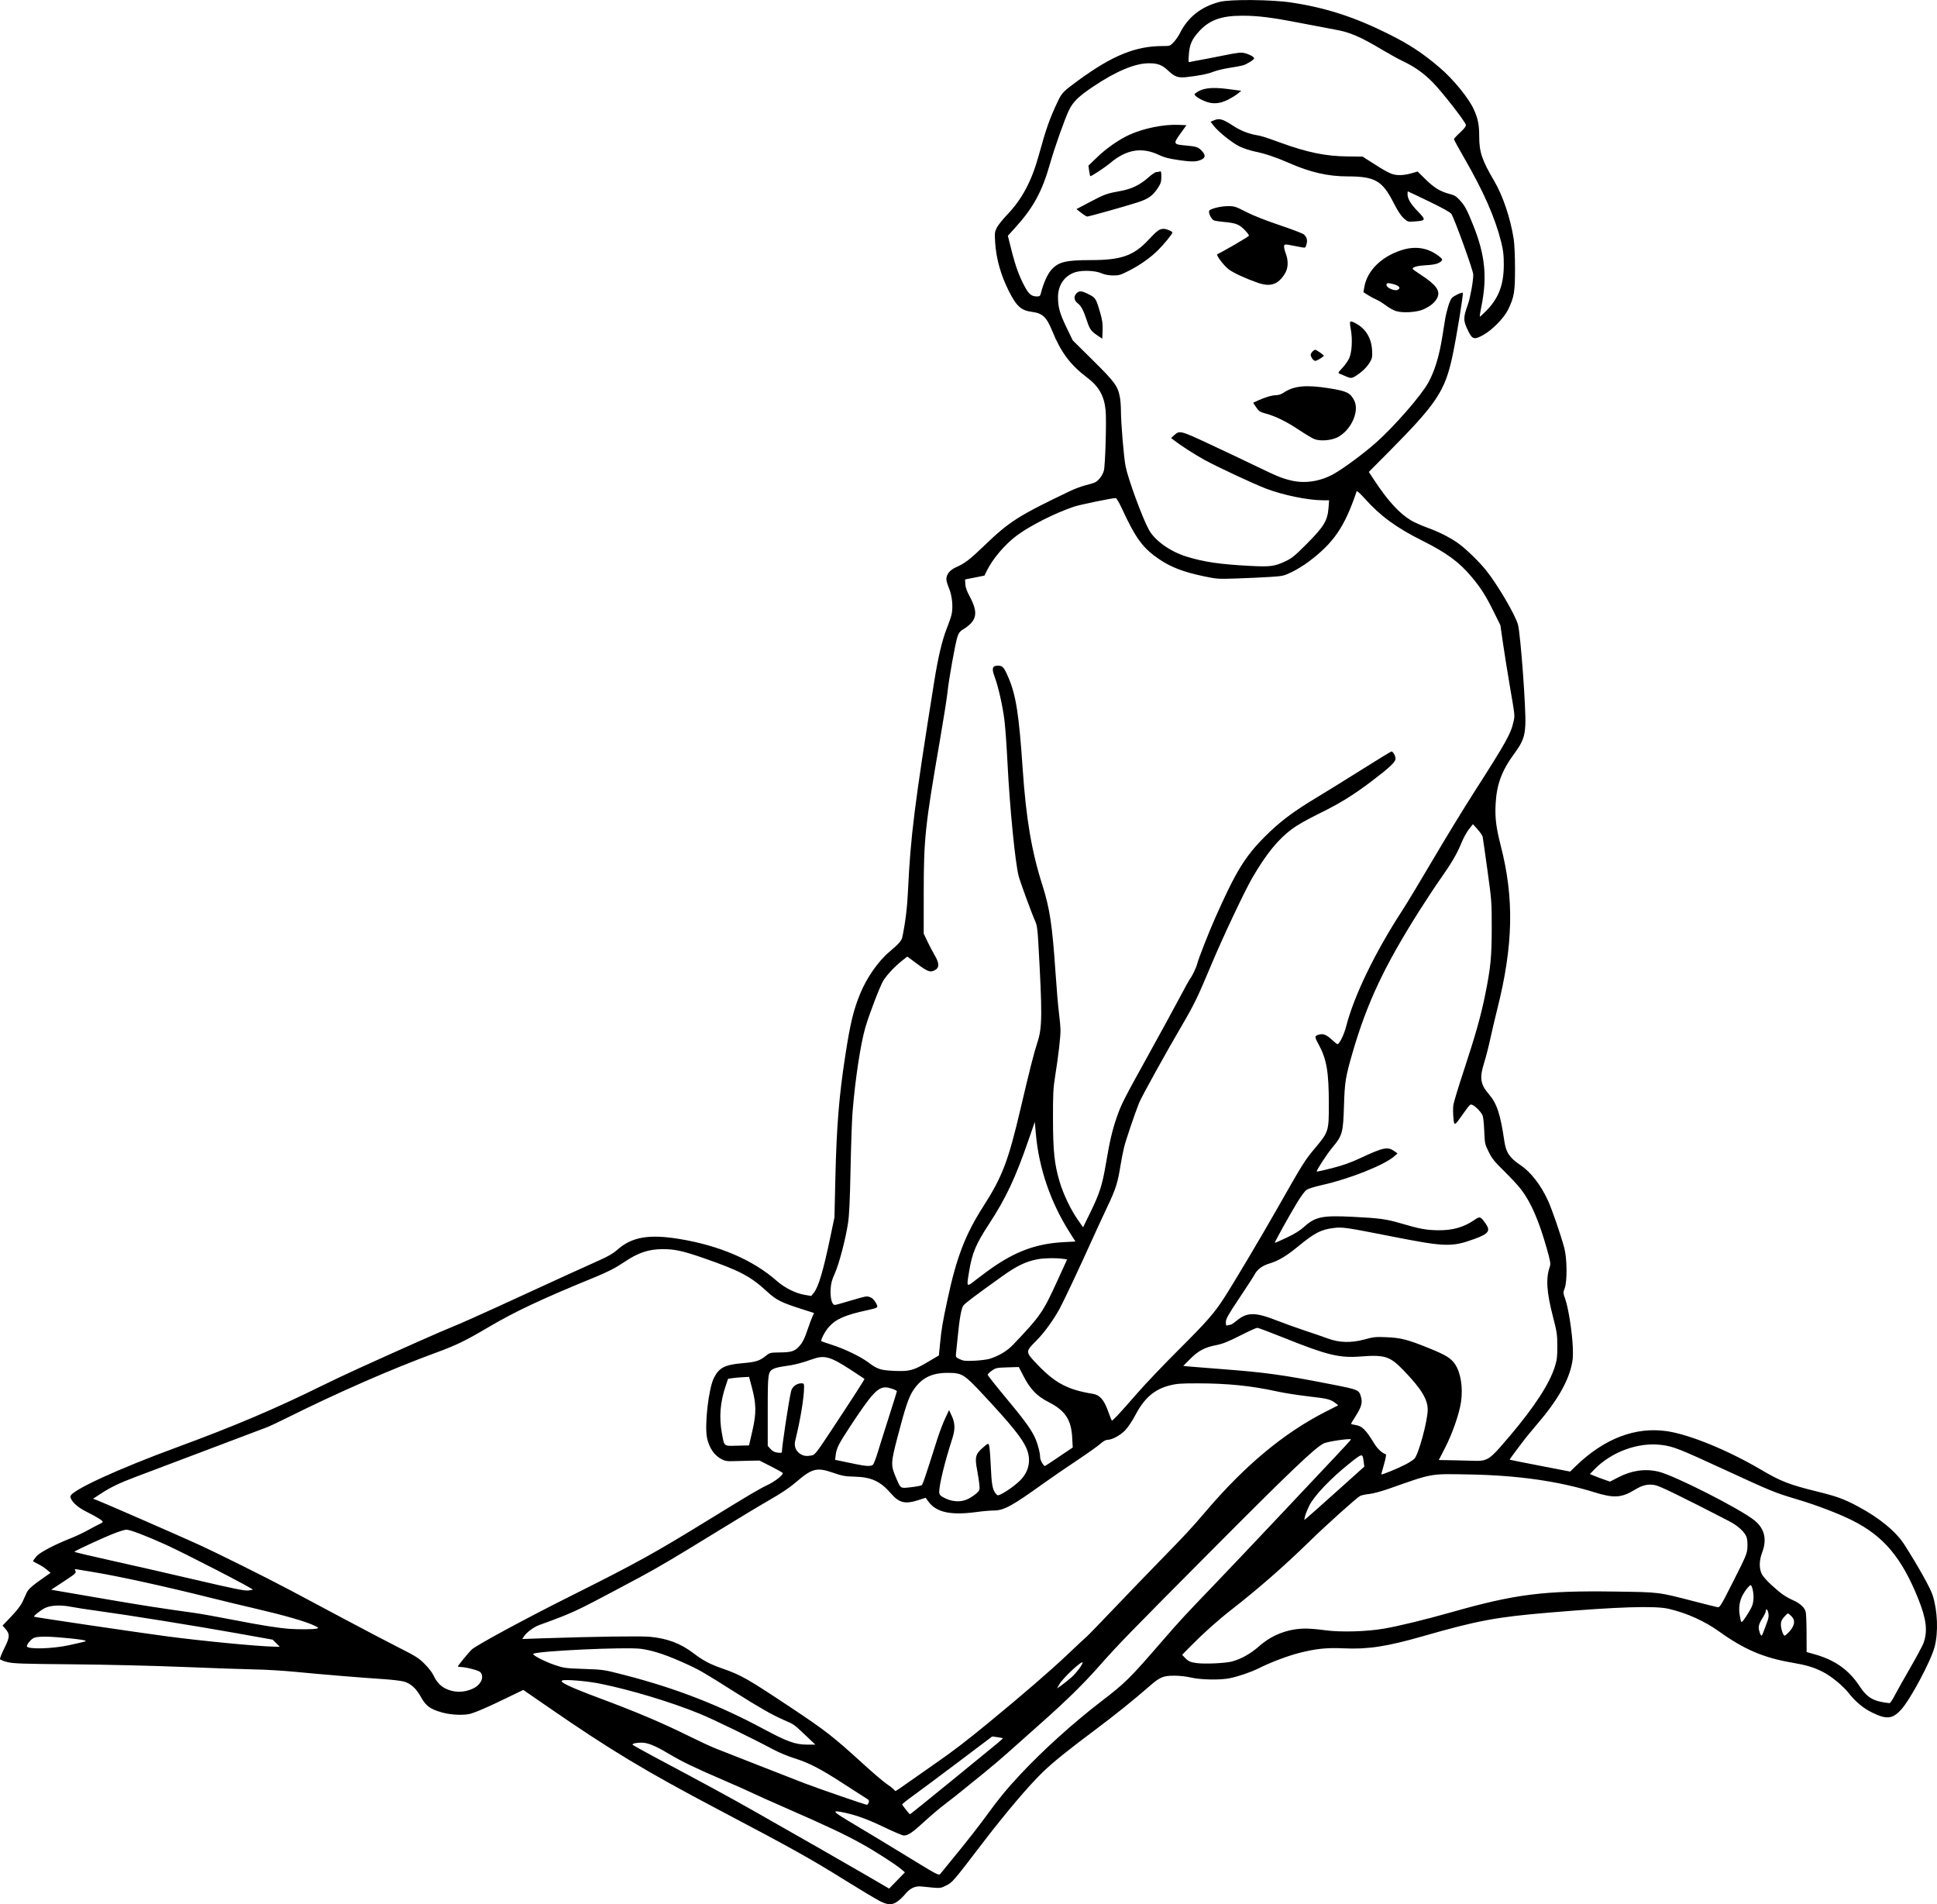 <?xml version="1.0" encoding="UTF-8" standalone="no"?>
<!-- Created with Inkscape (http://www.inkscape.org/) -->

<svg
   xmlns:dc="http://purl.org/dc/elements/1.1/"
   xmlns:cc="http://creativecommons.org/ns#"
   xmlns:rdf="http://www.w3.org/1999/02/22-rdf-syntax-ns#"
   xmlns:svg="http://www.w3.org/2000/svg"
   xmlns="http://www.w3.org/2000/svg"
   xmlns:sodipodi="http://sodipodi.sourceforge.net/DTD/sodipodi-0.dtd"
   xmlns:inkscape="http://www.inkscape.org/namespaces/inkscape"
   width="102.519mm"
   height="100.761mm"
   viewBox="0 0 102.519 100.761"
   version="1.1"
   id="svg31"
   inkscape:version="0.92.3 (2405546, 2018-03-11)"
   sodipodi:docname="Boy reading.svg">
  <title
     id="title46">Boy reading</title>
  <defs
     id="defs25" />
  <sodipodi:namedview
     id="base"
     pagecolor="#ffffff"
     bordercolor="#666666"
     borderopacity="1.0"
     inkscape:pageopacity="0.0"
     inkscape:pageshadow="2"
     inkscape:zoom="0.35"
     inkscape:cx="328.33047"
     inkscape:cy="417.74349"
     inkscape:document-units="mm"
     inkscape:current-layer="layer1"
     showgrid="false"
     fit-margin-top="0"
     fit-margin-left="0"
     fit-margin-right="0"
     fit-margin-bottom="0"
     inkscape:window-width="1920"
     inkscape:window-height="986"
     inkscape:window-x="1589"
     inkscape:window-y="-11"
     inkscape:window-maximized="1" />
  <g
     inkscape:label="Layer 1"
     inkscape:groupmode="layer"
     id="layer1"
     transform="translate(-18.963,-67.886)">
    <path
       style="fill:#000000;stroke-width:1"
       d="m 65.46,168.446 c -0.215,-0.112 -0.991,-0.577 -1.725,-1.033 -1.933,-1.202 -2.724,-1.643 -6.783,-3.784 -3.877,-2.045 -5.671,-3.126 -9.019,-5.437 l -1.274,-0.879 -0.889,0.43 c -0.938,0.454 -1.497,0.701 -1.85,0.815 -0.345,0.112 -1.058,0.089 -1.562,-0.052 -0.621,-0.173 -0.856,-0.345 -1.112,-0.811 -0.25,-0.456 -0.538,-0.719 -0.904,-0.824 -0.148,-0.042 -0.653,-0.102 -1.123,-0.132 -1.13,-0.073 -3.196,-0.243 -4.62,-0.382 -0.632,-0.061 -1.593,-0.119 -2.136,-0.128 -0.543,-0.009 -2.25,-0.068 -3.792,-0.131 -1.566,-0.064 -4.16,-0.126 -5.875,-0.14 -2.629,-0.022 -3.124,-0.039 -3.438,-0.116 -0.202,-0.049 -0.379,-0.121 -0.393,-0.159 -0.015,-0.038 0.085,-0.291 0.221,-0.562 0.311,-0.621 0.314,-0.767 0.018,-1.092 l -0.108,-0.118 0.466,-0.489 c 0.308,-0.323 0.512,-0.591 0.601,-0.79 0.074,-0.165 0.175,-0.384 0.223,-0.487 0.082,-0.175 0.345,-0.398 0.995,-0.847 l 0.259,-0.179 -0.21,-0.177 c -0.115,-0.098 -0.324,-0.231 -0.463,-0.297 -0.14,-0.066 -0.254,-0.134 -0.254,-0.152 0,-0.018 0.077,-0.126 0.172,-0.24 0.178,-0.216 0.946,-0.62 1.885,-0.991 0.235,-0.093 0.632,-0.282 0.881,-0.421 0.25,-0.138 0.52,-0.28 0.601,-0.315 0.081,-0.035 0.147,-0.086 0.147,-0.113 0,-0.063 -0.325,-0.261 -0.906,-0.553 -0.46,-0.231 -0.803,-0.567 -0.803,-0.784 0,-0.301 2.475,-1.442 5.688,-2.622 2.939,-1.08 5.172,-2.027 7.558,-3.206 0.514,-0.254 1.415,-0.68 2.003,-0.947 2.467,-1.12 4.367,-1.962 4.967,-2.202 0.353,-0.141 1.398,-0.604 2.323,-1.029 3.283,-1.509 4.948,-2.27 5.528,-2.526 0.404,-0.179 0.677,-0.341 0.875,-0.518 0.76,-0.682 1.675,-0.842 3.289,-0.576 2.131,0.351 3.894,1.111 5.156,2.221 0.417,0.367 0.987,0.652 1.467,0.735 l 0.353,0.06 0.13,-0.158 c 0.253,-0.309 0.502,-1.144 0.883,-2.964 l 0.218,-1.04 0.046,-2.003 c 0.065,-2.822 0.194,-4.413 0.536,-6.614 0.257,-1.658 0.422,-2.34 0.775,-3.208 0.344,-0.846 0.961,-1.73 1.554,-2.228 0.487,-0.409 0.643,-0.586 0.682,-0.778 0.166,-0.807 0.258,-1.565 0.3,-2.474 0.135,-2.869 0.344,-4.53 1.391,-11.076 0.202,-1.264 0.421,-2.183 0.662,-2.784 0.1,-0.25 0.211,-0.569 0.246,-0.709 0.097,-0.388 0.04,-1.017 -0.129,-1.412 -0.078,-0.183 -0.142,-0.399 -0.141,-0.481 4e-4,-0.259 0.189,-0.491 0.516,-0.635 0.46,-0.203 0.732,-0.411 1.489,-1.14 1.336,-1.284 1.798,-1.578 4.547,-2.893 0.24,-0.115 0.614,-0.253 0.83,-0.307 0.216,-0.054 0.444,-0.125 0.505,-0.158 0.183,-0.098 0.384,-0.372 0.449,-0.612 0.076,-0.281 0.145,-2.65 0.093,-3.189 -0.074,-0.766 -0.353,-1.263 -0.972,-1.73 -0.894,-0.675 -1.391,-1.337 -1.85,-2.465 -0.302,-0.743 -0.516,-0.946 -1.072,-1.017 -0.576,-0.074 -0.818,-0.291 -1.228,-1.101 -0.426,-0.844 -0.671,-1.714 -0.725,-2.581 -0.03,-0.488 -0.023,-0.556 0.088,-0.774 0.067,-0.132 0.311,-0.438 0.543,-0.68 0.793,-0.829 1.301,-1.782 1.675,-3.141 0.388,-1.412 0.581,-1.96 1.011,-2.864 0.216,-0.455 0.293,-0.533 1.102,-1.123 1.798,-1.31 3.017,-1.804 4.449,-1.804 0.376,0 0.391,-0.005 0.578,-0.2 0.106,-0.11 0.253,-0.322 0.327,-0.47 0.429,-0.861 1.134,-1.417 2.113,-1.668 0.556,-0.143 2.759,-0.122 3.799,0.036 1.843,0.28 3.352,0.771 5.186,1.689 1.07,0.535 1.768,0.997 2.66,1.758 0.716,0.612 1.517,1.59 1.797,2.195 0.222,0.481 0.292,0.822 0.292,1.436 0,0.831 0.143,1.257 0.796,2.369 0.458,0.779 0.856,1.965 1.028,3.058 0.043,0.273 0.071,0.902 0.071,1.576 0,1.241 -0.044,1.502 -0.363,2.163 -0.214,0.444 -0.84,1.084 -1.32,1.349 -0.475,0.262 -0.573,0.237 -0.791,-0.205 -0.275,-0.557 -0.277,-0.699 -0.02,-1.411 0.124,-0.344 0.29,-1.265 0.284,-1.583 -0.004,-0.223 -0.989,-2.95 -1.161,-3.212 -0.054,-0.082 -0.472,-0.315 -1.181,-0.657 -0.604,-0.292 -1.107,-0.53 -1.118,-0.53 -0.011,0 -0.019,0.061 -0.019,0.135 0,0.252 0.163,0.527 0.547,0.923 0.444,0.458 0.434,0.488 -0.175,0.532 -0.351,0.025 -0.361,0.022 -0.576,-0.172 -0.149,-0.134 -0.322,-0.4 -0.539,-0.826 -0.593,-1.163 -0.984,-1.386 -2.438,-1.387 -1.027,-8e-4 -1.966,-0.215 -3.075,-0.703 -0.681,-0.3 -1.296,-0.507 -1.809,-0.609 -0.25,-0.05 -0.622,-0.173 -0.828,-0.273 -0.4,-0.195 -1.131,-0.784 -1.379,-1.109 l -0.151,-0.198 0.201,-0.084 c 0.26,-0.109 0.455,-0.053 0.946,0.27 0.412,0.271 0.832,0.443 1.264,0.519 0.307,0.054 0.449,0.098 1.282,0.401 1.432,0.52 2.393,0.718 3.552,0.73 l 0.801,0.009 0.267,0.172 c 1.061,0.683 1.263,0.785 1.597,0.804 0.211,0.012 0.453,-0.018 0.687,-0.084 l 0.361,-0.103 0.413,0.408 c 0.455,0.449 0.791,0.654 1.272,0.777 0.259,0.066 0.358,0.126 0.547,0.332 0.269,0.292 0.387,0.515 0.721,1.354 0.624,1.567 0.736,2.734 0.415,4.3 -0.054,0.264 -0.089,0.492 -0.076,0.505 0.012,0.013 0.184,-0.144 0.381,-0.349 0.628,-0.654 0.886,-1.353 0.887,-2.399 5.4e-4,-0.515 -0.027,-0.751 -0.14,-1.202 -0.323,-1.291 -0.923,-2.653 -1.959,-4.449 -0.296,-0.513 -0.539,-0.958 -0.539,-0.987 0,-0.029 0.146,-0.189 0.324,-0.354 0.22,-0.204 0.319,-0.333 0.307,-0.404 -0.028,-0.169 -1.261,-1.752 -1.754,-2.251 -0.488,-0.494 -0.959,-0.827 -1.601,-1.132 -0.22,-0.105 -0.689,-0.362 -1.042,-0.573 -1.209,-0.721 -1.733,-0.946 -2.537,-1.089 -0.279,-0.05 -1.048,-0.195 -1.709,-0.324 -1.64,-0.319 -2.339,-0.408 -3.196,-0.408 -1.118,6e-5 -1.75,0.233 -2.302,0.849 -0.363,0.406 -0.48,0.673 -0.52,1.19 -0.032,0.414 -0.028,0.437 0.068,0.408 0.056,-0.017 0.258,-0.057 0.449,-0.089 0.191,-0.032 0.766,-0.143 1.278,-0.247 0.811,-0.164 0.961,-0.181 1.167,-0.129 0.252,0.063 0.493,0.198 0.493,0.274 0,0.07 -0.384,0.31 -0.592,0.371 -0.1,0.029 -0.423,0.089 -0.717,0.133 -0.294,0.044 -0.68,0.138 -0.858,0.208 -0.295,0.117 -0.75,0.207 -1.422,0.282 -0.418,0.047 -0.617,-0.02 -0.922,-0.308 -0.359,-0.34 -0.572,-0.425 -1.062,-0.425 -0.73,0 -1.721,0.414 -2.939,1.228 -0.765,0.511 -1.074,0.811 -1.287,1.249 -0.218,0.448 -0.761,1.981 -0.997,2.811 -0.428,1.507 -0.885,2.348 -1.861,3.424 l -0.378,0.417 0.191,0.76 c 0.217,0.86 0.413,1.398 0.71,1.942 0.215,0.394 0.354,0.505 0.635,0.507 0.157,8.1e-4 0.176,-0.018 0.228,-0.226 0.114,-0.456 0.329,-0.938 0.516,-1.156 0.378,-0.441 0.761,-0.54 2.103,-0.54 1.612,0 2.273,-0.23 3.051,-1.063 0.471,-0.504 0.586,-0.588 0.81,-0.591 0.149,-0.002 0.465,0.131 0.465,0.195 0,0.074 -0.461,0.638 -0.767,0.939 -0.418,0.411 -0.954,0.788 -1.557,1.094 -0.433,0.219 -0.516,0.243 -0.83,0.238 -0.231,-0.004 -0.439,-0.045 -0.614,-0.121 -0.309,-0.135 -0.978,-0.164 -1.344,-0.059 -0.577,0.166 -0.94,0.672 -0.943,1.316 -0.002,0.539 0.092,0.876 0.456,1.63 l 0.323,0.668 1.079,1.068 c 1.154,1.142 1.306,1.351 1.418,1.943 0.03,0.158 0.054,0.477 0.054,0.709 0,0.638 0.153,2.474 0.246,2.942 0.133,0.675 0.881,2.713 1.231,3.357 0.313,0.575 1.128,1.157 1.995,1.425 0.918,0.283 1.756,0.407 3.33,0.49 1.103,0.059 1.328,0.03 1.904,-0.242 0.348,-0.165 0.499,-0.289 1.153,-0.947 0.889,-0.895 1.078,-1.21 1.129,-1.883 l 0.03,-0.397 -0.315,-0.001 c -0.804,-0.003 -2.098,-0.267 -3.012,-0.614 -0.669,-0.254 -2.609,-1.16 -3.285,-1.533 -0.521,-0.288 -1.259,-0.764 -1.622,-1.048 l -0.127,-0.099 0.151,-0.14 c 0.294,-0.273 0.329,-0.264 1.854,0.447 0.77,0.359 1.869,0.88 2.442,1.157 1.168,0.565 1.425,0.67 1.923,0.786 0.712,0.166 1.497,0.049 2.195,-0.328 0.508,-0.275 1.582,-1.065 2.266,-1.668 0.953,-0.841 2.389,-2.484 2.774,-3.176 0.34,-0.612 0.58,-1.392 0.747,-2.436 0.045,-0.279 0.109,-0.676 0.142,-0.881 0.079,-0.49 0.249,-1.042 0.36,-1.169 0.101,-0.116 0.536,-0.323 0.582,-0.277 0.044,0.044 -0.333,2.351 -0.546,3.349 -0.394,1.843 -0.839,2.514 -3.33,5.025 l -1.097,1.105 0.311,0.47 c 0.712,1.075 1.305,1.721 1.919,2.092 0.164,0.099 0.547,0.27 0.852,0.381 0.675,0.245 1.289,0.561 1.717,0.882 0.4,0.3 1.077,0.965 1.414,1.388 0.608,0.763 1.528,2.33 1.679,2.857 0.137,0.48 0.434,4.498 0.393,5.309 -0.033,0.641 -0.14,0.919 -0.583,1.522 -0.666,0.905 -0.938,1.642 -0.991,2.68 -0.037,0.731 0.027,1.241 0.276,2.212 0.713,2.779 0.659,5.27 -0.186,8.626 -0.115,0.455 -0.282,1.167 -0.372,1.582 -0.09,0.415 -0.235,0.98 -0.322,1.255 -0.256,0.81 -0.206,1.143 0.251,1.676 0.424,0.495 0.605,1.046 0.814,2.473 0.089,0.609 0.275,0.887 0.858,1.279 0.544,0.366 1.068,1.04 1.447,1.861 0.209,0.452 0.66,1.757 0.866,2.506 0.152,0.554 0.165,1.784 0.023,2.151 -0.086,0.221 -0.085,0.241 0.037,0.588 0.163,0.467 0.362,1.743 0.393,2.526 0.02,0.505 0.005,0.697 -0.085,1.05 -0.221,0.876 -0.796,1.848 -1.743,2.952 -0.315,0.367 -0.707,0.848 -0.87,1.068 -0.164,0.22 -0.378,0.507 -0.476,0.636 -0.098,0.13 -0.173,0.241 -0.165,0.248 0.007,0.007 0.73,0.15 1.606,0.32 l 1.593,0.308 0.303,-0.294 c 1.511,-1.464 3.174,-2.095 4.848,-1.839 1.194,0.182 3.227,1.017 4.944,2.03 1.05,0.619 1.5,0.795 2.969,1.157 1.054,0.26 1.413,0.39 2.146,0.779 1.155,0.611 2.043,1.343 2.496,2.058 0.758,1.196 1.363,2.281 1.482,2.658 0.261,0.827 0.304,1.955 0.103,2.726 -0.194,0.743 -1.285,2.789 -1.772,3.321 -0.46,0.502 -0.772,0.534 -1.541,0.154 -0.476,-0.235 -0.87,-0.565 -1.245,-1.04 -0.3,-0.38 -0.923,-0.889 -1.354,-1.107 -0.505,-0.255 -0.85,-0.358 -1.69,-0.503 -1.455,-0.251 -2.504,-0.702 -3.801,-1.636 -0.763,-0.549 -1.721,-0.98 -2.67,-1.201 -0.729,-0.17 -2.698,-0.107 -6.347,0.201 -2.794,0.236 -3.763,0.418 -6.661,1.247 -1.924,0.551 -2.923,0.703 -4.204,0.642 -0.874,-0.042 -1.481,0.021 -2.354,0.246 -0.617,0.159 -1.506,0.496 -2.136,0.811 -0.416,0.208 -1.061,0.428 -1.549,0.528 -0.49,0.101 -1.524,0.081 -2.03,-0.038 -0.258,-0.061 -0.618,-0.1 -0.908,-0.099 -0.577,0.002 -0.744,0.075 -1.315,0.574 -0.821,0.716 -1.828,1.526 -2.824,2.27 -1.472,1.1 -2.251,1.727 -2.795,2.252 -0.736,0.71 -1.951,2.139 -3.157,3.715 -1.619,2.116 -1.63,2.128 -1.974,2.297 -0.319,0.156 -0.257,0.154 -1.298,0.046 -0.337,-0.035 -0.616,0.099 -0.874,0.42 -0.092,0.115 -0.265,0.279 -0.384,0.365 -0.301,0.218 -0.524,0.208 -1.012,-0.046 z m 1.225,-1.628 c -0.303,-0.261 -1.352,-0.937 -2.11,-1.36 -0.854,-0.477 -1.911,-0.976 -3.992,-1.884 -0.823,-0.359 -1.629,-0.72 -1.791,-0.802 -0.163,-0.082 -0.83,-0.379 -1.484,-0.661 -1.636,-0.705 -2.202,-0.978 -2.958,-1.425 -0.728,-0.431 -1.107,-0.584 -1.443,-0.583 -0.258,8.1e-4 -0.469,0.047 -0.469,0.102 0,0.021 0.559,0.335 1.242,0.698 2.569,1.367 3.949,2.116 5.141,2.793 2.84,1.612 4.723,2.689 5.924,3.387 l 1.277,0.743 0.418,-0.43 0.418,-0.43 z m 3.005,-0.946 c 0.485,-0.594 1.12,-1.408 1.411,-1.809 0.726,-0.998 1.155,-1.521 1.889,-2.304 1.181,-1.261 2.779,-2.703 4.231,-3.818 1.339,-1.029 1.504,-1.193 3.339,-3.312 0.833,-0.962 1.103,-1.254 2.772,-2.991 0.649,-0.676 2.141,-2.25 3.316,-3.498 1.175,-1.248 2.514,-2.67 2.977,-3.16 0.463,-0.49 0.841,-0.904 0.841,-0.92 0,-0.074 -1.251,0.107 -1.449,0.21 -0.477,0.247 -1.784,1.494 -5.872,5.604 -4.528,4.552 -4.967,5.004 -6.022,6.196 -0.828,0.936 -1.744,1.834 -3.081,3.018 -0.614,0.543 -1.389,1.234 -1.723,1.534 -0.334,0.3 -0.9,0.781 -1.258,1.068 -0.358,0.287 -0.855,0.69 -1.105,0.896 -0.25,0.206 -0.682,0.547 -0.961,0.757 -0.279,0.21 -0.784,0.636 -1.121,0.948 -0.621,0.572 -0.849,0.726 -1.077,0.726 -0.069,1e-5 -0.498,-0.18 -0.953,-0.399 -0.901,-0.434 -1.51,-0.662 -2.145,-0.801 -0.787,-0.173 -0.73,-0.102 0.493,0.624 0.629,0.373 1.889,1.135 2.8,1.694 1.567,0.961 1.66,1.01 1.736,0.916 0.044,-0.054 0.477,-0.584 0.961,-1.179 z m -0.263,-3.833 c 2.636,-2.15 2.633,-2.148 2.606,-2.172 -0.011,-0.01 -0.141,-0.035 -0.288,-0.055 l -0.268,-0.036 -1.793,1.352 c -0.986,0.744 -2.061,1.544 -2.388,1.779 -0.327,0.235 -0.589,0.445 -0.583,0.467 0.018,0.059 0.382,0.517 0.413,0.519 0.015,0.001 1.05,-0.833 2.301,-1.854 z m -4.485,1.229 c 0.035,-0.096 0.01,-0.134 -0.155,-0.233 -0.109,-0.065 -0.642,-0.408 -1.186,-0.761 -1.203,-0.783 -1.819,-1.102 -2.591,-1.343 -0.324,-0.101 -0.817,-0.305 -1.095,-0.453 -1.229,-0.653 -3.189,-1.605 -3.925,-1.906 -1.503,-0.616 -3.638,-1.26 -5.263,-1.589 -0.68,-0.138 -1.833,-0.236 -2.002,-0.171 -0.19,0.073 0.381,0.345 1.961,0.935 1.954,0.729 3.332,1.312 4.69,1.985 0.573,0.284 1.234,0.591 1.469,0.682 0.235,0.091 1.292,0.506 2.349,0.922 1.057,0.415 2.115,0.828 2.35,0.917 0.837,0.317 3.26,1.152 3.307,1.141 0.027,-0.006 0.067,-0.063 0.091,-0.126 z m 2.15,-1.1 c 0.386,-0.275 1.026,-0.724 1.423,-0.998 0.884,-0.611 1.568,-1.135 2.751,-2.106 1.801,-1.478 3.281,-2.756 4.186,-3.614 0.507,-0.481 0.968,-0.911 1.024,-0.955 0.056,-0.044 0.708,-0.717 1.45,-1.495 0.742,-0.778 1.819,-1.896 2.394,-2.484 1.346,-1.375 1.704,-1.76 2.48,-2.671 2.065,-2.422 4.109,-4.122 6.301,-5.242 l 0.69,-0.352 -0.129,-0.102 c -0.269,-0.213 -0.43,-0.254 -1.414,-0.366 -0.556,-0.063 -1.324,-0.183 -1.706,-0.267 -1.352,-0.298 -2.607,-0.425 -4.198,-0.426 -0.876,-6e-4 -1.115,0.017 -1.468,0.107 -0.817,0.209 -1.35,0.671 -1.831,1.587 -0.165,0.313 -0.389,0.646 -0.533,0.793 -0.268,0.272 -0.693,0.501 -0.931,0.502 -0.097,6.1e-4 -0.226,0.072 -0.374,0.206 -0.124,0.113 -0.704,0.524 -1.288,0.913 -0.584,0.389 -1.353,0.917 -1.709,1.173 -1.687,1.213 -2.114,1.446 -2.65,1.448 -0.191,0.001 -0.6,0.036 -0.908,0.079 -1.367,0.187 -2.135,0.021 -2.551,-0.551 l -0.146,-0.202 -0.374,0.12 c -0.717,0.23 -1.026,0.156 -1.464,-0.35 -0.56,-0.646 -1.04,-0.866 -1.937,-0.888 -0.498,-0.012 -0.643,-0.039 -1.143,-0.212 -0.842,-0.291 -1.098,-0.225 -1.935,0.496 -0.339,0.292 -0.773,0.585 -1.362,0.921 -0.475,0.271 -1.79,1.063 -2.921,1.76 -2.048,1.261 -3.035,1.846 -3.899,2.309 -2.279,1.221 -3.046,1.621 -3.552,1.848 -0.513,0.231 -0.814,0.349 -1.879,0.736 -0.27,0.098 -0.658,0.387 -0.789,0.587 l -0.096,0.146 1.168,-0.039 c 2.627,-0.088 5.095,-0.123 5.572,-0.079 0.94,0.087 1.629,0.346 2.323,0.872 0.518,0.393 0.87,0.579 1.521,0.806 1.003,0.349 1.322,0.53 3.663,2.087 1.795,1.193 2.226,1.53 3.771,2.939 0.522,0.477 1.09,0.962 1.262,1.078 0.172,0.117 0.344,0.251 0.383,0.298 0.039,0.047 0.083,0.086 0.097,0.086 0.014,0 0.342,-0.225 0.728,-0.499 z m -5.496,-2.452 c -0.632,-0.599 -0.588,-0.568 -1.146,-0.811 -0.621,-0.27 -1.317,-0.668 -2.671,-1.526 -1.404,-0.89 -1.786,-1.115 -2.329,-1.366 -1.145,-0.53 -1.867,-0.777 -2.558,-0.874 -0.77,-0.108 -5.531,0.113 -5.705,0.265 -0.07,0.061 0.599,0.408 1.145,0.593 0.472,0.16 0.562,0.172 1.543,0.206 1.04,0.036 1.043,0.037 2.197,0.336 2.666,0.69 4.955,1.58 7.278,2.828 1.26,0.677 1.708,0.839 2.321,0.841 l 0.447,0.001 -0.521,-0.494 z m 57.633,-2.083 c 0.111,-0.213 0.478,-0.868 0.817,-1.455 0.339,-0.588 0.659,-1.18 0.711,-1.317 0.241,-0.629 0.172,-1.268 -0.252,-2.33 -0.886,-2.221 -1.847,-3.363 -3.533,-4.201 -0.725,-0.36 -1.872,-0.797 -2.899,-1.103 -1.18,-0.352 -1.349,-0.421 -3.872,-1.585 -2.378,-1.097 -2.681,-1.216 -3.31,-1.294 -1.226,-0.152 -2.641,0.366 -3.547,1.3 l -0.234,0.241 0.208,0.087 c 0.114,0.048 0.354,0.138 0.533,0.201 l 0.326,0.114 0.428,-0.223 c 0.716,-0.373 1.424,-0.473 2.14,-0.305 0.829,0.196 4.309,1.962 5.075,2.577 0.533,0.428 0.672,0.999 0.412,1.69 -0.16,0.425 -0.171,0.824 -0.033,1.13 0.059,0.129 0.272,0.374 0.525,0.604 0.511,0.464 0.723,0.612 1.156,0.81 0.371,0.169 0.594,0.378 0.655,0.613 0.023,0.088 0.043,0.601 0.044,1.141 l 0.003,0.98 0.454,0.129 c 1.043,0.296 1.782,0.82 2.331,1.653 0.427,0.648 0.74,0.828 1.602,0.924 0.033,0.004 0.151,-0.168 0.262,-0.381 z m -75.244,-0.387 c 0.433,-0.197 0.625,-0.614 0.402,-0.87 -0.087,-0.1 -0.782,-0.278 -1.083,-0.278 -0.058,0 -0.106,-0.014 -0.106,-0.031 0,-0.042 0.601,-0.773 0.731,-0.89 0.271,-0.243 2.814,-1.619 5.197,-2.812 3.541,-1.773 4.428,-2.262 7.317,-4.038 2.248,-1.382 2.698,-1.648 3.167,-1.87 0.367,-0.174 0.785,-0.502 0.785,-0.617 0,-0.022 -0.278,-0.18 -0.618,-0.352 l -0.618,-0.312 -0.543,0.009 c -0.299,0.005 -0.699,0.015 -0.89,0.023 -0.267,0.011 -0.396,-0.012 -0.561,-0.098 -0.399,-0.208 -0.668,-0.599 -0.78,-1.131 -0.142,-0.679 0.082,-2.628 0.366,-3.183 0.274,-0.537 0.573,-0.69 1.498,-0.771 0.721,-0.063 0.916,-0.123 1.244,-0.387 0.214,-0.172 0.233,-0.177 0.767,-0.184 0.594,-0.008 0.756,-0.06 0.998,-0.321 0.182,-0.196 0.283,-0.401 0.467,-0.941 0.082,-0.241 0.188,-0.526 0.236,-0.632 l 0.087,-0.193 -0.625,-0.199 c -1.112,-0.355 -1.372,-0.484 -1.85,-0.925 -0.882,-0.814 -1.445,-1.112 -3.353,-1.775 -1.106,-0.384 -1.539,-0.48 -2.166,-0.48 -0.76,0 -1.315,0.185 -2.049,0.682 -0.473,0.32 -0.865,0.521 -1.635,0.835 -2.724,1.114 -4.175,1.797 -5.568,2.621 -1.187,0.703 -1.698,0.951 -2.753,1.337 -2.35,0.86 -5.252,2.131 -7.985,3.496 -0.397,0.198 -0.853,0.41 -1.015,0.471 -0.162,0.061 -1.64,0.62 -3.285,1.242 -1.645,0.622 -3.279,1.24 -3.632,1.373 -0.852,0.321 -1.306,0.539 -1.817,0.873 l -0.424,0.277 0.266,0.104 c 0.412,0.162 4.16,1.798 5.221,2.28 1.054,0.478 3.581,1.735 4.979,2.476 0.499,0.265 1.773,0.943 2.831,1.508 1.058,0.564 2.367,1.251 2.911,1.525 0.868,0.438 1.031,0.542 1.338,0.849 0.193,0.193 0.401,0.46 0.464,0.595 0.154,0.333 0.36,0.566 0.614,0.696 0.46,0.235 0.983,0.242 1.469,0.021 z m 31.704,-0.615 c 0.248,-0.222 0.57,-0.652 0.57,-0.762 0,-0.155 -1.042,0.815 -1.224,1.14 l -0.129,0.229 0.257,-0.183 c 0.141,-0.101 0.378,-0.291 0.526,-0.424 z m 8.502,-0.83 c 0.475,-0.129 0.968,-0.409 1.416,-0.803 0.692,-0.609 1.546,-0.931 2.47,-0.931 0.215,0 0.667,0.039 1.004,0.086 0.821,0.115 2.22,0.077 3.149,-0.086 0.804,-0.141 2.17,-0.475 3.611,-0.882 3.338,-0.944 4.838,-1.132 8.591,-1.077 2.4,0.035 2.259,0.017 4.222,0.524 0.588,0.152 1.13,0.287 1.205,0.3 0.131,0.023 0.169,-0.038 0.852,-1.388 0.662,-1.308 0.716,-1.438 0.737,-1.762 0.012,-0.192 -0.006,-0.436 -0.041,-0.542 -0.092,-0.279 -0.458,-0.615 -0.941,-0.864 -2.528,-1.303 -3.617,-1.834 -3.878,-1.893 -0.377,-0.084 -0.686,-0.017 -1.109,0.243 -0.686,0.422 -1.106,0.448 -2.118,0.132 -1.899,-0.592 -4.065,-0.901 -6.638,-0.947 -2.105,-0.037 -1.897,-0.074 -4.251,0.755 -0.388,0.137 -0.847,0.26 -1.041,0.279 -0.191,0.019 -0.407,0.065 -0.481,0.103 -0.183,0.093 -1.786,1.533 -2.697,2.423 -1.336,1.304 -2.7,2.496 -4.134,3.612 -0.688,0.535 -1.472,1.237 -2.139,1.914 l -0.451,0.458 0.131,0.14 c 0.187,0.2 0.306,0.255 0.638,0.298 0.459,0.059 1.539,0.007 1.896,-0.09 z m -61.572,-0.856 c 0.885,-0.195 0.872,-0.191 0.872,-0.233 0,-0.058 -1.562,-0.217 -2.128,-0.217 -0.362,4e-5 -0.539,0.024 -0.644,0.086 -0.15,0.088 -0.338,0.328 -0.332,0.422 0.011,0.172 1.346,0.138 2.232,-0.057 z m 10.963,-0.104 -0.188,-0.188 -1.921,-0.343 c -2.169,-0.387 -5.794,-0.97 -7.315,-1.175 -0.558,-0.075 -1.211,-0.176 -1.451,-0.224 -0.542,-0.108 -1.082,-0.078 -1.379,0.076 -0.24,0.125 -0.602,0.416 -0.561,0.453 0.03,0.026 5.389,0.818 6.943,1.026 1.873,0.25 4.849,0.539 5.741,0.557 l 0.32,0.006 z m 78.737,-0.654 c 0.048,-0.139 0.13,-0.361 0.182,-0.494 0.066,-0.168 0.083,-0.301 0.057,-0.441 -0.038,-0.203 -0.139,-0.279 -0.139,-0.104 0,0.052 -0.084,0.226 -0.187,0.385 -0.115,0.179 -0.187,0.356 -0.187,0.463 0,0.172 0.096,0.446 0.155,0.444 0.017,-6.1e-4 0.071,-0.115 0.119,-0.254 z m 1.311,0.081 c 0.327,-0.346 0.374,-0.629 0.143,-0.861 -0.077,-0.077 -0.159,-0.141 -0.181,-0.141 -0.022,0 -0.115,0.085 -0.206,0.189 -0.126,0.144 -0.166,0.24 -0.166,0.402 0,0.225 0.123,0.584 0.2,0.584 0.025,0 0.12,-0.078 0.21,-0.174 z m -77.909,-0.198 c 0.125,-0.038 0.115,-0.05 -0.16,-0.179 -0.437,-0.205 -1.578,-0.533 -3,-0.863 -0.696,-0.161 -1.789,-0.424 -2.43,-0.585 -2.419,-0.605 -4.844,-1.138 -6.213,-1.364 -0.367,-0.061 -0.747,-0.124 -0.845,-0.14 -0.166,-0.028 -0.173,-0.023 -0.118,0.08 0.054,0.101 0.004,0.146 -0.612,0.551 l -0.671,0.44 0.362,0.064 c 0.199,0.035 1.347,0.233 2.551,0.438 1.99,0.34 2.843,0.473 4.673,0.727 0.338,0.047 1.275,0.215 2.083,0.373 1.401,0.275 2.382,0.43 2.964,0.47 0.504,0.035 1.282,0.027 1.415,-0.014 z m 75.817,-0.901 c 0.164,-0.268 0.211,-0.405 0.23,-0.66 0.022,-0.308 -0.068,-0.738 -0.154,-0.738 -0.063,0 -0.312,0.315 -0.428,0.543 -0.156,0.307 -0.207,0.66 -0.148,1.027 0.028,0.175 0.064,0.339 0.08,0.364 0.034,0.056 0.149,-0.09 0.421,-0.536 z m -79.192,-1.159 c 0.051,-0.042 -3.602,-1.928 -4.636,-2.394 -1.043,-0.47 -1.864,-0.783 -2.056,-0.783 -0.076,0 -0.353,0.083 -0.617,0.185 -0.601,0.232 -2.134,0.94 -2.134,0.985 0,0.018 0.847,0.221 1.883,0.449 1.035,0.229 3.048,0.688 4.473,1.021 2.018,0.472 2.644,0.6 2.831,0.578 0.132,-0.015 0.248,-0.034 0.256,-0.041 z m 57.369,-5.206 1.457,-1.308 -0.035,-0.265 c -0.061,-0.457 -0.055,-0.458 -0.78,0.121 -0.965,0.77 -1.841,1.692 -2.093,2.201 -0.109,0.222 -0.215,0.485 -0.235,0.585 l -0.036,0.182 0.132,-0.104 c 0.073,-0.057 0.788,-0.693 1.59,-1.412 z m -19.514,0.402 c 0.145,-0.072 0.345,-0.206 0.444,-0.296 0.173,-0.158 0.179,-0.176 0.151,-0.469 -0.016,-0.167 -0.068,-0.509 -0.116,-0.758 -0.13,-0.677 -0.089,-0.846 0.281,-1.171 0.293,-0.257 0.305,-0.262 0.35,-0.149 0.026,0.065 0.066,0.55 0.089,1.079 0.044,0.995 0.092,1.267 0.261,1.476 0.09,0.112 0.113,0.116 0.252,0.053 0.316,-0.144 0.876,-0.554 1.106,-0.81 0.417,-0.463 0.517,-1.037 0.281,-1.609 -0.221,-0.538 -0.804,-1.263 -2.322,-2.887 -0.995,-1.065 -1.097,-1.127 -1.85,-1.13 -0.848,-0.003 -1.389,0.267 -1.82,0.908 -0.252,0.375 -0.424,0.885 -0.853,2.532 -0.344,1.32 -0.349,1.456 -0.076,2.091 0.265,0.615 0.218,0.585 0.803,0.52 0.276,-0.031 0.531,-0.08 0.566,-0.109 0.058,-0.048 0.162,-0.355 0.821,-2.429 0.113,-0.356 0.3,-0.849 0.415,-1.095 l 0.209,-0.447 0.143,0.305 c 0.176,0.376 0.187,0.708 0.038,1.171 -0.416,1.293 -0.702,2.464 -0.702,2.872 0,0.102 0.047,0.169 0.169,0.242 0.454,0.268 0.959,0.31 1.356,0.112 z m 23.158,-1.826 c 0.195,-0.102 0.406,-0.24 0.468,-0.307 0.22,-0.234 0.7,-2.013 0.7,-2.593 0,-0.551 -0.352,-1.121 -1.292,-2.092 -0.711,-0.735 -0.981,-0.819 -2.286,-0.718 -1.084,0.085 -1.764,-0.08 -3.945,-0.956 -0.773,-0.31 -1.446,-0.564 -1.497,-0.564 -0.051,0 -0.464,0.188 -0.917,0.417 -0.646,0.327 -0.921,0.436 -1.272,0.504 -0.597,0.116 -0.936,0.298 -1.369,0.734 l -0.361,0.363 0.341,0.033 c 0.187,0.018 0.978,0.081 1.756,0.14 2.241,0.169 3.211,0.304 5.715,0.795 1.493,0.293 1.493,0.293 1.604,0.703 0.076,0.283 0.003,0.529 -0.293,0.987 -0.132,0.204 -0.24,0.385 -0.241,0.403 -6.5e-4,0.018 0.099,0.046 0.221,0.063 0.358,0.048 0.552,0.238 1.017,0.996 0.169,0.276 0.397,0.485 0.602,0.555 0.031,0.01 -0.008,0.229 -0.093,0.524 -0.08,0.278 -0.146,0.521 -0.146,0.539 0,0.048 0.871,-0.309 1.289,-0.528 z m -28.2,0.022 c 0.045,-0.037 0.158,-0.319 0.25,-0.628 0.093,-0.308 0.361,-1.161 0.596,-1.894 0.235,-0.733 0.427,-1.349 0.427,-1.37 0,-0.061 -0.419,-0.208 -0.594,-0.208 -0.427,0 -0.745,0.348 -1.848,2.02 -0.623,0.945 -0.75,1.19 -0.794,1.54 l -0.035,0.275 0.287,0.059 c 0.158,0.032 0.503,0.104 0.767,0.16 0.579,0.122 0.834,0.134 0.942,0.045 z m 9.87,-0.439 0.71,-0.479 -0.027,-0.509 c -0.051,-0.966 -0.365,-1.441 -1.254,-1.896 -0.617,-0.315 -0.964,-0.674 -1.319,-1.362 l -0.254,-0.491 -0.601,0.018 c -0.561,0.017 -0.616,0.028 -0.823,0.172 -0.122,0.085 -0.222,0.183 -0.222,0.219 0,0.035 0.399,0.543 0.887,1.128 0.986,1.182 1.344,1.663 1.575,2.118 0.161,0.317 0.313,0.861 0.314,1.127 8.1e-4,0.153 0.192,0.481 0.264,0.452 0.021,-0.009 0.358,-0.231 0.749,-0.495 z m 22.496,0.184 c 0.301,-0.084 0.513,-0.284 1.364,-1.292 1.312,-1.553 2.092,-2.758 2.376,-3.674 0.103,-0.332 0.124,-0.514 0.122,-1.068 -0.002,-0.606 -0.023,-0.747 -0.224,-1.522 -0.346,-1.334 -0.392,-2.051 -0.172,-2.681 0.051,-0.147 0.029,-0.279 -0.164,-0.961 -0.411,-1.454 -0.826,-2.415 -1.337,-3.095 -0.152,-0.202 -0.558,-0.643 -0.903,-0.981 -0.533,-0.522 -0.658,-0.677 -0.834,-1.037 -0.201,-0.41 -0.208,-0.444 -0.235,-1.122 -0.018,-0.441 -0.055,-0.748 -0.101,-0.833 -0.105,-0.192 -0.331,-0.425 -0.496,-0.511 -0.142,-0.074 -0.143,-0.072 -0.5,0.43 -0.498,0.702 -0.49,0.699 -0.535,0.218 -0.021,-0.221 -0.022,-0.517 -0.002,-0.657 0.019,-0.14 0.273,-0.976 0.564,-1.857 0.605,-1.835 0.897,-2.87 1.122,-3.986 0.29,-1.438 0.343,-1.98 0.345,-3.518 0.002,-1.381 -0.004,-1.456 -0.228,-3.071 -0.126,-0.911 -0.24,-1.707 -0.253,-1.769 -0.013,-0.062 -0.134,-0.236 -0.269,-0.387 l -0.245,-0.273 -0.214,0.27 c -0.117,0.149 -0.298,0.478 -0.4,0.733 -0.225,0.557 -0.515,1.052 -1.117,1.906 -0.249,0.353 -0.749,1.11 -1.111,1.682 -1.851,2.926 -2.766,4.87 -3.53,7.504 -0.375,1.291 -0.414,1.536 -0.454,2.831 -0.043,1.396 -0.087,1.556 -0.597,2.163 -0.284,0.338 -0.847,1.195 -0.847,1.289 -6e-5,0.018 0.362,-0.059 0.804,-0.173 0.592,-0.152 0.998,-0.297 1.54,-0.55 1.197,-0.559 1.417,-0.602 1.777,-0.346 l 0.159,0.114 -0.177,0.155 c -0.529,0.462 -2.37,1.194 -3.809,1.514 -0.353,0.079 -0.717,0.189 -0.81,0.247 -0.11,0.068 -0.301,0.323 -0.546,0.73 -0.423,0.702 -1.175,2.06 -1.154,2.084 0.008,0.009 0.289,-0.114 0.625,-0.272 0.421,-0.199 0.707,-0.376 0.922,-0.57 0.594,-0.538 0.96,-0.615 2.566,-0.535 1.428,0.071 1.795,0.121 2.572,0.351 0.959,0.284 1.328,0.352 1.941,0.361 0.787,0.011 1.373,-0.155 1.951,-0.553 0.278,-0.191 0.303,-0.183 0.569,0.182 0.29,0.399 0.179,0.556 -0.585,0.833 -1.2,0.434 -1.537,0.424 -4.365,-0.133 -2.44,-0.481 -2.612,-0.506 -3.076,-0.449 -0.673,0.083 -1.017,0.26 -1.863,0.957 -0.633,0.521 -1.063,0.78 -1.524,0.917 -0.396,0.118 -0.665,0.318 -0.813,0.605 -0.045,0.088 -0.404,0.642 -0.797,1.23 -0.606,0.908 -0.714,1.101 -0.714,1.274 0,0.165 0.017,0.198 0.085,0.172 0.046,-0.018 0.116,-0.032 0.154,-0.032 0.038,0 0.187,-0.097 0.329,-0.215 0.558,-0.463 0.985,-0.464 2.153,-0.003 0.369,0.145 1.031,0.383 1.471,0.528 0.441,0.145 0.981,0.332 1.202,0.414 0.604,0.226 1.243,0.242 1.949,0.05 0.486,-0.133 0.592,-0.143 1.175,-0.117 0.759,0.034 1.115,0.127 2.243,0.584 0.889,0.361 1.155,0.525 1.375,0.853 0.298,0.444 0.422,1.24 0.31,1.993 -0.093,0.626 -0.456,1.67 -0.84,2.416 l -0.336,0.653 0.894,0.016 c 0.492,0.009 0.99,0.021 1.107,0.028 0.117,0.006 0.301,-0.013 0.408,-0.042 z m -35.583,-0.246 c 0.15,-0.03 0.26,-0.173 1.002,-1.295 1.221,-1.848 1.792,-2.736 1.772,-2.755 -0.01,-0.009 -0.343,-0.228 -0.739,-0.486 -1.067,-0.695 -1.386,-0.782 -2.018,-0.553 -0.542,0.197 -0.99,0.311 -1.44,0.366 -0.242,0.03 -0.512,0.091 -0.6,0.136 -0.314,0.163 -0.322,0.213 -0.322,2.24 v 1.844 l 0.147,0.164 c 0.105,0.118 0.211,0.173 0.374,0.195 0.13,0.017 0.227,0.009 0.227,-0.021 0,-0.306 0.368,-2.735 0.49,-3.237 0.056,-0.229 0.294,-0.411 0.538,-0.411 0.134,0 0.147,0.017 0.147,0.202 0,0.555 -0.195,1.731 -0.471,2.847 -0.066,0.268 0.03,0.525 0.252,0.675 0.186,0.125 0.346,0.147 0.641,0.088 z m -3.157,-1.302 c 0.214,-0.933 0.208,-1.412 -0.027,-2.293 l -0.149,-0.558 -0.32,0.016 c -0.176,0.009 -0.426,0.031 -0.556,0.05 l -0.236,0.035 -0.125,0.371 c -0.292,0.867 -0.357,1.656 -0.204,2.494 0.135,0.738 0.08,0.693 0.812,0.675 l 0.627,-0.015 z m 19.326,-0.815 c 0.149,-0.154 0.615,-0.677 1.036,-1.162 0.421,-0.485 1.405,-1.518 2.187,-2.297 1.467,-1.461 1.893,-1.946 2.397,-2.724 0.502,-0.776 1.987,-3.272 2.828,-4.754 1.36,-2.395 1.46,-2.556 1.998,-3.197 0.727,-0.868 0.737,-0.898 0.737,-2.321 0,-1.727 -0.114,-2.392 -0.543,-3.181 -0.227,-0.417 -0.224,-0.447 0.05,-0.52 0.199,-0.053 0.383,0.025 0.651,0.275 0.14,0.131 0.276,0.237 0.302,0.236 0.101,-0.004 0.345,-0.502 0.452,-0.922 0.414,-1.623 1.528,-3.926 2.97,-6.143 0.245,-0.376 0.977,-1.59 1.627,-2.697 0.65,-1.107 1.644,-2.734 2.209,-3.615 1.671,-2.607 1.926,-3.065 2.061,-3.708 0.069,-0.327 0.079,-0.234 -0.21,-1.927 -0.118,-0.69 -0.276,-1.683 -0.352,-2.207 l -0.138,-0.952 -0.366,-0.738 c -0.411,-0.829 -0.67,-1.235 -1.161,-1.821 -0.654,-0.781 -1.32,-1.269 -2.609,-1.914 -1.381,-0.69 -2.22,-1.306 -3.052,-2.238 -0.228,-0.255 -0.405,-0.413 -0.418,-0.374 -0.636,1.889 -1.217,2.738 -2.565,3.744 -0.235,0.175 -0.625,0.414 -0.867,0.531 -0.417,0.201 -0.477,0.215 -1.148,0.258 -0.39,0.025 -1.177,0.062 -1.75,0.081 -0.999,0.034 -1.07,0.029 -1.736,-0.11 -1.079,-0.225 -1.761,-0.484 -2.377,-0.902 -0.879,-0.597 -1.252,-1.105 -1.997,-2.72 -0.132,-0.286 -0.272,-0.521 -0.31,-0.521 -0.213,7.7e-4 -1.885,0.344 -2.216,0.455 -1.005,0.337 -2.339,1.013 -3.039,1.539 -0.622,0.468 -1.268,1.231 -1.574,1.86 l -0.12,0.247 -0.513,0.102 -0.513,0.102 0.012,0.245 c 0.008,0.166 0.08,0.371 0.224,0.638 0.486,0.904 0.399,1.315 -0.378,1.783 -0.133,0.08 -0.201,0.177 -0.265,0.376 -0.117,0.363 -0.459,2.274 -0.525,2.935 -0.03,0.294 -0.212,1.447 -0.405,2.563 -0.777,4.487 -0.85,5.174 -0.852,8.012 l -0.001,2.19 0.193,0.407 c 0.106,0.224 0.281,0.555 0.387,0.737 0.259,0.441 0.258,0.66 -0.003,0.798 -0.229,0.121 -0.375,0.068 -0.914,-0.334 l -0.531,-0.395 -0.287,0.227 c -0.364,0.287 -0.789,0.739 -0.978,1.039 -0.168,0.266 -0.748,1.776 -0.956,2.488 -0.253,0.868 -0.544,2.788 -0.678,4.486 -0.033,0.411 -0.08,1.769 -0.105,3.018 -0.033,1.662 -0.069,2.427 -0.135,2.857 -0.131,0.856 -0.474,2.16 -0.701,2.662 -0.156,0.346 -0.202,0.518 -0.219,0.836 -0.026,0.478 0.075,0.831 0.233,0.822 0.055,-0.003 0.425,-0.105 0.822,-0.227 0.397,-0.122 0.774,-0.221 0.839,-0.221 0.206,-1e-5 0.373,0.112 0.497,0.332 0.146,0.259 0.135,0.269 -0.426,0.39 -1.19,0.256 -1.674,0.465 -2.057,0.891 -0.204,0.227 -0.455,0.707 -0.395,0.757 0.012,0.01 0.261,0.095 0.555,0.19 0.687,0.221 1.517,0.622 1.933,0.934 0.479,0.36 0.644,0.413 1.384,0.445 0.797,0.034 0.997,-0.02 1.784,-0.486 l 0.561,-0.332 0.06,-0.612 c 0.079,-0.799 0.13,-1.104 0.39,-2.321 0.481,-2.256 0.947,-3.467 1.91,-4.969 1.001,-1.562 1.311,-2.377 1.968,-5.178 0.491,-2.095 0.7,-2.914 0.891,-3.499 0.253,-0.775 0.259,-1.472 0.041,-5.301 -0.038,-0.669 -0.071,-0.894 -0.161,-1.095 -0.192,-0.43 -0.795,-2.074 -0.878,-2.393 -0.182,-0.697 -0.473,-3.651 -0.589,-5.979 -0.044,-0.881 -0.117,-1.903 -0.163,-2.27 -0.093,-0.753 -0.326,-1.784 -0.52,-2.299 -0.165,-0.439 -0.121,-0.585 0.175,-0.585 0.251,0 0.32,0.078 0.557,0.631 0.4,0.934 0.558,1.944 0.753,4.817 0.18,2.647 0.474,4.383 1.042,6.16 0.39,1.221 0.527,2.125 0.694,4.596 0.059,0.878 0.143,1.863 0.187,2.19 0.043,0.326 0.079,0.738 0.079,0.914 6e-4,0.376 -0.113,1.351 -0.281,2.403 -0.104,0.651 -0.119,0.945 -0.116,2.27 0.003,1.715 0.074,2.391 0.35,3.323 0.195,0.66 0.589,1.484 0.966,2.021 l 0.277,0.394 0.381,-0.779 c 0.495,-1.013 0.636,-1.452 0.829,-2.594 0.201,-1.188 0.337,-1.771 0.571,-2.445 0.239,-0.69 0.369,-0.945 1.68,-3.311 0.602,-1.087 1.33,-2.421 1.618,-2.964 0.288,-0.543 0.553,-1.024 0.59,-1.068 0.101,-0.121 0.326,-0.593 0.369,-0.774 0.061,-0.257 0.606,-1.649 0.94,-2.403 1.095,-2.471 1.582,-3.271 2.64,-4.331 0.791,-0.793 1.491,-1.32 2.778,-2.093 0.471,-0.283 1.536,-0.942 2.366,-1.465 0.83,-0.523 1.532,-0.951 1.559,-0.951 0.085,0 0.216,0.23 0.216,0.38 0,0.174 -0.295,0.455 -1.214,1.155 -1,0.762 -1.72,1.208 -2.824,1.749 -0.651,0.319 -1.178,0.619 -1.456,0.828 -0.737,0.555 -1.352,1.314 -2.084,2.57 -0.405,0.695 -1.57,3.163 -2.177,4.613 -0.712,1.7 -0.908,2.105 -1.53,3.166 -0.88,1.501 -2.159,3.815 -2.287,4.135 -0.234,0.588 -0.697,1.954 -0.793,2.339 -0.055,0.22 -0.138,0.641 -0.185,0.935 -0.155,0.971 -0.249,1.263 -0.712,2.243 -0.25,0.529 -0.622,1.334 -0.827,1.789 -0.582,1.298 -1.477,3.197 -1.686,3.578 -0.34,0.622 -0.827,1.29 -1.243,1.706 -0.578,0.578 -0.578,0.582 0.046,1.238 0.95,0.999 1.618,1.353 2.965,1.57 0.352,0.057 0.585,0.325 0.79,0.909 0.098,0.279 0.192,0.507 0.208,0.507 0.017,0 0.152,-0.126 0.3,-0.28 z m -6.758,-2.996 c 0.491,-0.156 0.921,-0.417 1.236,-0.749 1.454,-1.529 1.57,-1.698 2.35,-3.406 l 0.504,-1.102 -0.239,-0.033 c -0.369,-0.051 -0.972,-0.039 -1.323,0.025 -0.613,0.113 -1.106,0.35 -1.878,0.903 -1.498,1.073 -1.957,1.419 -2.055,1.552 -0.108,0.146 -0.206,0.708 -0.307,1.76 -0.033,0.338 -0.069,0.694 -0.081,0.792 -0.02,0.164 -0.005,0.186 0.202,0.283 0.193,0.091 0.303,0.102 0.785,0.079 0.308,-0.014 0.671,-0.061 0.806,-0.104 z m 0.343,-4.963 c 1.181,-0.779 2.215,-1.131 3.535,-1.205 l 0.651,-0.036 -0.321,-0.507 c -0.989,-1.563 -1.606,-3.356 -1.768,-5.139 l -0.062,-0.682 -0.328,0.948 c -0.696,2.015 -1.199,3.085 -2.089,4.446 -0.707,1.081 -0.899,1.541 -1.062,2.537 -0.139,0.852 -0.159,0.835 0.442,0.364 0.286,-0.224 0.737,-0.551 1.001,-0.725 z m 16.838,-43.7 c -0.11,-0.042 -0.471,-0.257 -0.802,-0.478 -0.675,-0.45 -1.24,-0.728 -1.77,-0.874 -0.32,-0.088 -0.373,-0.122 -0.515,-0.336 l -0.159,-0.238 0.254,-0.118 c 0.37,-0.171 0.753,-0.283 0.973,-0.283 0.115,0 0.268,-0.052 0.384,-0.131 0.533,-0.362 1.177,-0.427 2.366,-0.241 0.977,0.153 1.163,0.242 1.373,0.653 0.291,0.571 -0.169,1.583 -0.885,1.948 -0.331,0.169 -0.91,0.215 -1.218,0.097 z m 1.668,-3.321 c -0.103,-0.045 -0.244,-0.105 -0.313,-0.133 -0.126,-0.049 -0.125,-0.051 0.124,-0.317 0.138,-0.147 0.3,-0.379 0.36,-0.515 0.144,-0.325 0.18,-0.985 0.084,-1.525 -0.083,-0.465 -0.068,-0.486 0.243,-0.326 0.541,0.279 0.851,0.784 0.884,1.444 0.017,0.339 0.003,0.417 -0.115,0.616 -0.151,0.256 -0.389,0.493 -0.704,0.702 -0.244,0.162 -0.305,0.168 -0.562,0.054 z m -1.786,-0.94 c -0.046,-0.065 -0.083,-0.158 -0.083,-0.205 0,-0.089 0.16,-0.263 0.242,-0.263 0.061,0 0.453,0.272 0.452,0.314 -0.001,0.052 -0.364,0.273 -0.45,0.273 -0.043,0 -0.115,-0.053 -0.161,-0.119 z m -11.326,-1.197 c -0.374,-0.248 -0.447,-0.346 -0.593,-0.789 -0.192,-0.582 -0.312,-0.808 -0.502,-0.949 -0.191,-0.141 -0.214,-0.365 -0.053,-0.525 0.145,-0.145 0.268,-0.135 0.646,0.056 0.363,0.183 0.389,0.227 0.612,1.002 0.106,0.369 0.132,0.566 0.12,0.909 l -0.016,0.438 z m 15.741,-1.324 c -0.126,-0.041 -0.361,-0.175 -0.524,-0.297 -0.162,-0.122 -0.384,-0.259 -0.492,-0.304 -0.109,-0.044 -0.308,-0.151 -0.444,-0.237 l -0.246,-0.156 0.049,-0.28 c 0.148,-0.848 0.877,-1.58 1.923,-1.931 0.734,-0.246 1.393,-0.158 1.969,0.265 0.221,0.162 0.256,0.21 0.203,0.274 -0.127,0.152 -0.346,0.217 -0.823,0.243 -0.447,0.024 -0.719,0.096 -0.717,0.19 5.3e-4,0.021 0.187,0.158 0.414,0.305 0.832,0.538 1.066,0.859 0.891,1.227 -0.114,0.24 -0.345,0.436 -0.718,0.608 -0.359,0.166 -1.113,0.213 -1.484,0.092 z m 0.201,-1.206 c -0.003,-0.084 -0.104,-0.156 -0.293,-0.208 -0.325,-0.09 -0.411,-0.078 -0.391,0.054 0.022,0.149 0.451,0.322 0.591,0.238 0.051,-0.031 0.093,-0.069 0.093,-0.083 z m -7.503,-0.289 c -0.648,-0.227 -1.263,-0.51 -1.524,-0.701 -0.265,-0.195 -0.704,-0.775 -0.613,-0.811 0.206,-0.08 1.655,-0.923 1.672,-0.973 0.011,-0.035 -0.096,-0.179 -0.238,-0.322 -0.288,-0.288 -0.462,-0.354 -1.087,-0.41 -0.22,-0.02 -0.456,-0.056 -0.523,-0.081 -0.131,-0.048 -0.303,-0.385 -0.257,-0.504 0.042,-0.111 0.606,-0.252 1.005,-0.252 0.331,-1e-4 0.403,0.023 0.946,0.303 0.367,0.189 1.033,0.453 1.774,0.702 0.652,0.22 1.233,0.441 1.29,0.493 0.156,0.141 0.199,0.301 0.138,0.521 -0.051,0.185 -0.065,0.195 -0.224,0.165 -0.093,-0.018 -0.342,-0.065 -0.552,-0.105 -0.362,-0.069 -0.384,-0.068 -0.409,0.026 -0.014,0.055 0.021,0.223 0.078,0.373 0.159,0.417 0.144,0.802 -0.042,1.101 -0.358,0.576 -0.763,0.71 -1.434,0.475 z m -9.341,-3.7 -0.252,-0.196 0.734,-0.387 c 0.762,-0.402 0.868,-0.44 1.618,-0.576 0.564,-0.102 1.017,-0.323 1.441,-0.701 0.181,-0.162 0.374,-0.294 0.43,-0.294 0.055,0 0.138,-0.015 0.185,-0.032 0.071,-0.027 0.085,0.017 0.085,0.276 0,0.253 -0.029,0.354 -0.164,0.564 -0.28,0.437 -0.518,0.609 -1.1,0.796 -0.627,0.202 -2.569,0.747 -2.66,0.747 -0.035,0 -0.177,-0.088 -0.316,-0.196 z m 0.42,-2.218 -0.038,-0.278 0.457,-0.442 c 0.493,-0.477 1.165,-0.945 1.717,-1.195 0.758,-0.344 1.814,-0.555 2.602,-0.522 l 0.411,0.018 -0.323,0.45 c -0.38,0.529 -0.368,0.563 0.215,0.617 0.628,0.058 0.715,0.083 0.899,0.267 0.218,0.218 0.228,0.373 0.03,0.473 -0.266,0.135 -0.512,0.143 -1.221,0.04 -0.532,-0.077 -0.783,-0.141 -1.045,-0.268 -0.902,-0.435 -1.726,-0.302 -2.581,0.417 -0.277,0.233 -0.984,0.701 -1.059,0.701 -0.014,0 -0.043,-0.125 -0.064,-0.278 z m 6.197,-3.661 c -0.379,-0.136 -0.69,-0.356 -0.602,-0.426 0.372,-0.297 0.841,-0.364 1.735,-0.248 l 0.722,0.094 -0.179,0.148 c -0.099,0.081 -0.331,0.225 -0.516,0.32 -0.416,0.213 -0.783,0.248 -1.159,0.113 z"
       id="path44"
       inkscape:connector-curvature="0" />
  </g>
</svg>
